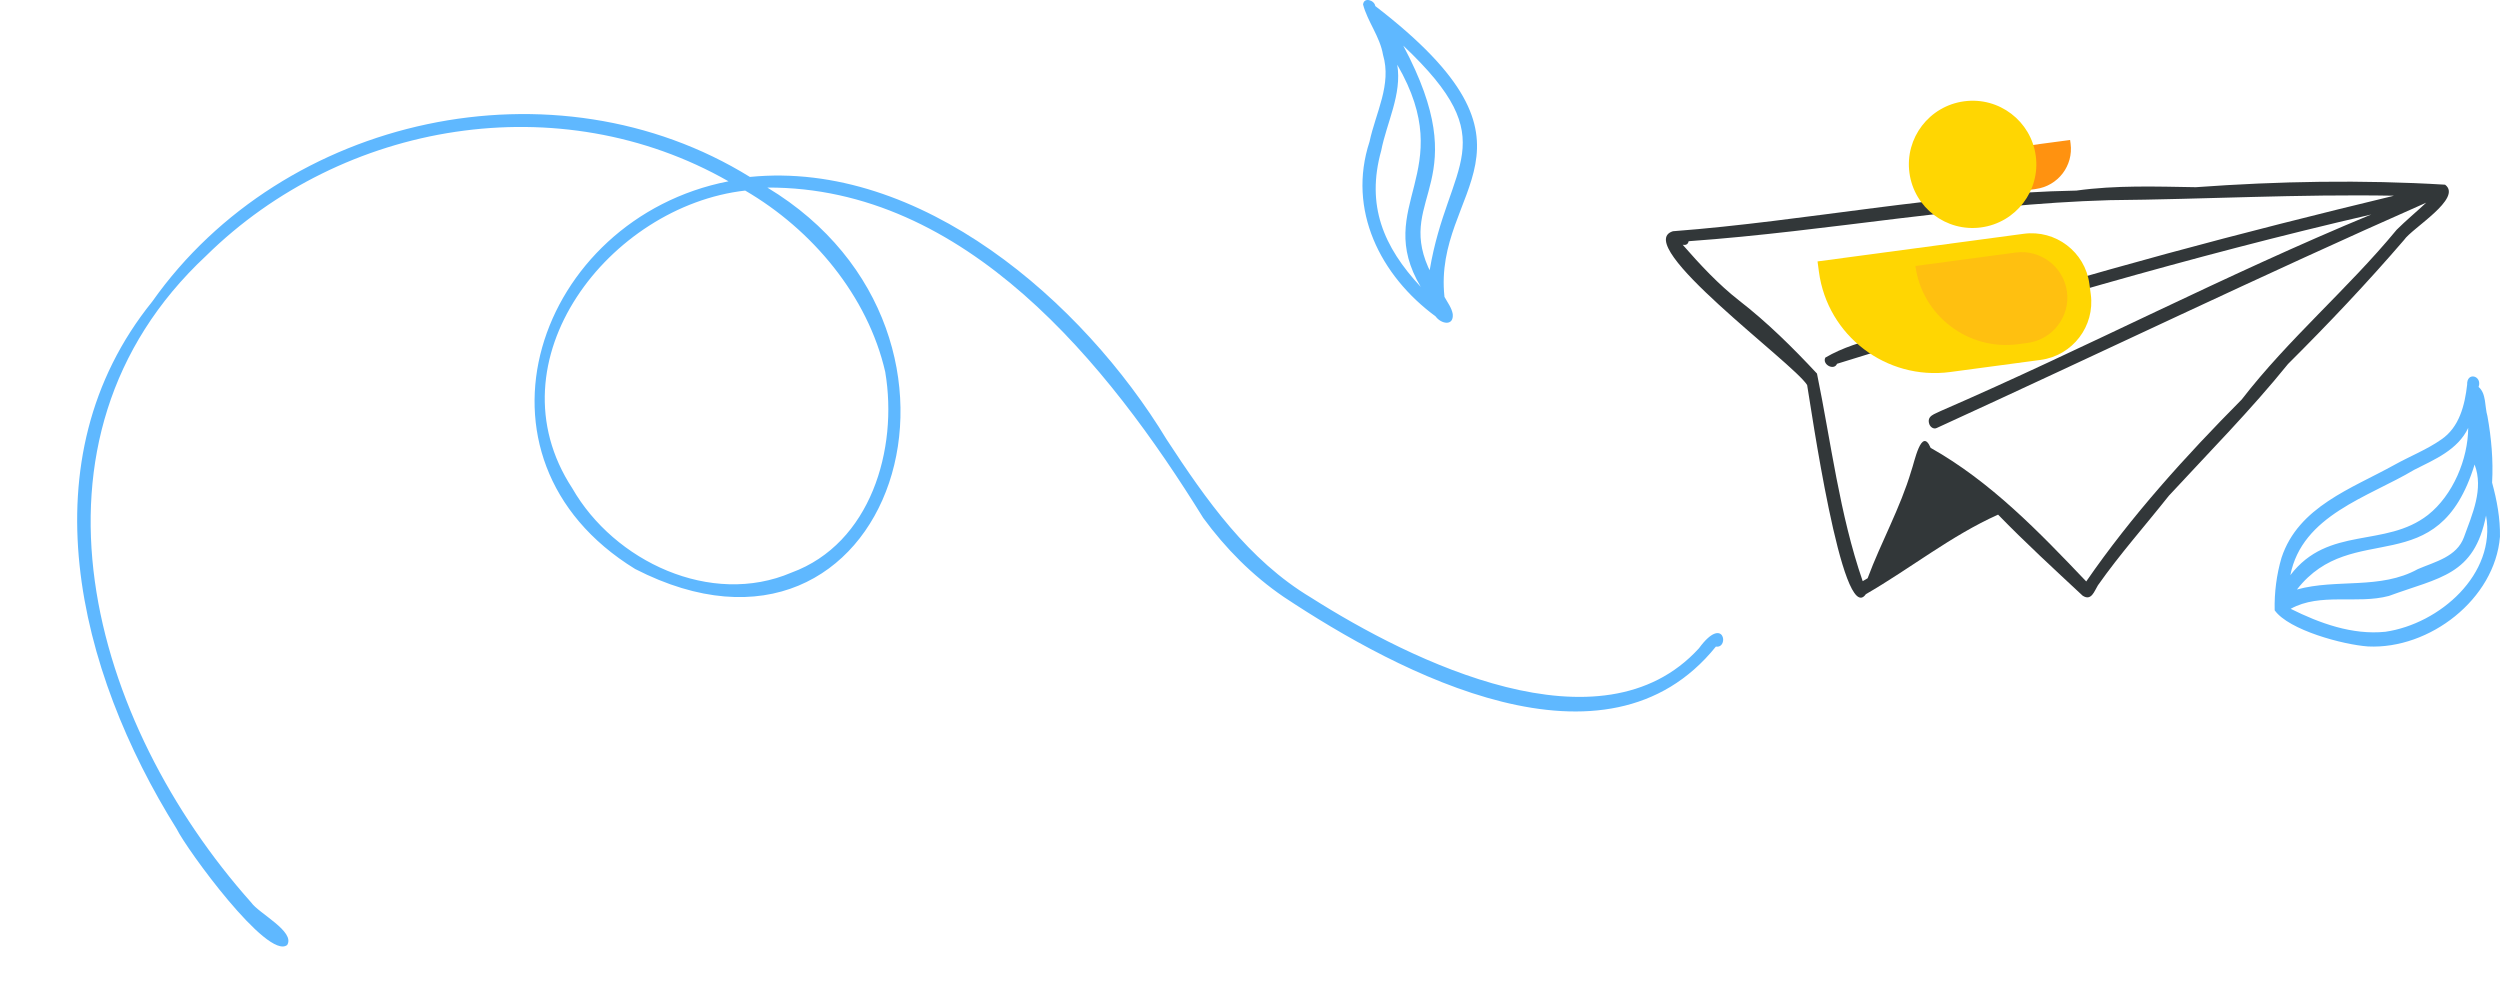 <svg xmlns="http://www.w3.org/2000/svg" width="578" height="227" fill="none"><g clip-path="url(#a)"><path fill="#323739" d="M565.307 42.7c-19.158-1.16-38.492-.814-57.631.581-9.234-.151-18.424-.486-27.621.783-31.261.55-62.421 7.063-93.278 9.399-9.791 3.074 27.848 30.424 31.034 35.555.708 3.87 8.115 56.259 13.576 48.357 10.322-5.946 19.632-13.483 30.573-18.394 6.263 6.451 12.969 12.606 19.543 18.735 2.022 1.338 2.692-1.036 3.533-2.386 5.063-7.202 10.947-13.817 16.408-20.716 9.304-10.068 18.93-19.795 27.545-30.456 9.291-9.247 18.298-18.76 26.837-28.688 1.802-2.689 13.602-9.639 9.487-12.763l-.006-.006Zm-11.251 10.485c-11.282 13.665-24.928 25.147-35.768 39.179-12.988 13.097-25.465 26.857-35.951 42.069-10.915-11.469-22.078-23.064-35.976-30.891-2.137-5.075-3.799 3.56-4.463 5.296-2.553 8.61-6.99 16.493-10.106 24.857-.38.227-.759.448-1.138.669-5.372-15.572-7.288-31.996-10.568-47.997-5.587-5.996-11.465-11.81-17.963-16.853-4.835-3.768-9.07-8.338-13.083-12.92.638.107 1.207-.013 1.377-.827 32.52-2.323 64.641-8.553 97.299-9.487 21.92-.196 43.833-1.427 65.791-1.03-35.143 8.471-70.076 17.68-104.498 28.689-8.741 3.301-19.031 4.065-26.989 8.736-.809 1.584 2.004 3.099 2.699 1.433 40.824-12.7 81.832-24.889 123.529-34.52-33.733 13.936-66.037 30.896-99.498 45.408-1.347.732-3.382 1.073-2.686 3.086.265.701 1.042 1.231 1.744.853 37.734-17.27 75.145-35.316 113.132-52.075-2.276 2.134-4.684 4.122-6.896 6.325h.012Z"/><path fill="#5FB8FF" d="M396.707 149.491c3.182.513 1.883-7.531-3.911.397-22.59 24.763-66.518 2.986-89.668-11.711-14.543-8.703-24.283-22.632-33.399-36.564-19.359-31.942-56.921-64.62-96.352-60.707C128.281 13.03 65.593 26.663 35.203 69.716c-29.476 36.52-17.227 85.382 5.658 121.952 2.262 4.65 21.037 30.44 25.538 26.812 1.911-3.103-6.548-7.276-8.326-9.826-36.91-41.42-56.028-106.941-10.424-149.51 31.66-31.196 81.747-39.489 120.78-17.227-44.217 8.64-63.467 63.88-21.578 89.637 59.367 30.44 86.99-54.142 30.556-88.187 45.834-.195 78.709 40.714 100.778 76.376 5.165 7.053 11.364 13.319 18.602 18.256 26.77 17.774 74.53 43.032 99.923 11.498l-.003-.006ZM204.672 86.034c3.002 17.812-3.37 39.635-21.673 46.348-18.605 7.983-41.015-2.593-50.696-19.512-19.318-29.52 8.687-65.256 39.986-68.81 15.465 9.01 28.353 24.326 32.389 41.971l-.006.003ZM576.173 111.596c.29-5.157-.165-10.332-1.081-15.407-.651-2.146-.221-5.201-2.042-6.723.911-2.62-2.768-3.604-2.648-.523-.537 4.727-1.801 9.84-5.979 12.674-3.312 2.323-7.231 3.857-10.783 5.832-9.917 5.517-22.242 9.658-26.148 21.486-1.157 3.933-1.681 8.067-1.587 12.17 3.274 4.589 15.878 7.966 21.598 8.357 14.196.688 29.295-10.907 30.49-25.355.076-4.236-.702-8.433-1.82-12.511Zm-4.045-4.203c2.136 5.693-.519 11.431-2.465 16.815-1.663 4.532-6.662 5.655-10.651 7.366-8.684 4.81-18.772 2.171-27.962 4.721 12.92-16.6 32.595-1.25 41.078-28.902Zm-13.956 1.224c4.709-2.38 10.094-4.614 12.477-9.689-.038 7.202-3.521 15.566-9.304 20.129-9.898 7.707-23.02 2.386-31.818 13.924 2.737-13.88 17.976-18.001 28.645-24.364Zm-6.675 37.449c-7.654.777-15.15-1.956-21.894-5.308 6.864-3.8 15.334-1.01 22.716-2.979 11.75-4.324 19.707-4.716 22.451-18.577 2.433 13.571-10.758 25.04-23.273 26.864ZM333.963 68.641c-2.737-25.286 27.089-34.11-15.998-67.242-.183-1.357-2.629-2.152-2.825-.36 1.024 3.94 3.912 7.442 4.614 11.634 2.035 6.892-1.669 13.318-3.122 20.097-5.164 15.742 2.471 30.954 15.283 40.384 1.232 1.736 4.215 2.348 3.963-.536-.247-1.465-1.214-2.69-1.909-3.97l-.006-.007ZM319.33 34.853c1.29-6.596 4.829-13.022 3.717-19.89 14.436 24.933-5.777 32.457 5.429 51.362-8.659-9.285-12.653-18.842-9.146-31.478v.006Zm11.213 27.621c-.114-.233-.234-.467-.348-.7-7.224-16.48 11.011-19.744-5.758-51.216 23.892 22.502 10.284 26.883 6.106 51.91v.006Z"/><g clip-path="url(#b)"><path fill="#FF9210" d="m467.268 33.88 11.339-1.52.112.836c.684 5.105-2.912 9.806-8.026 10.492l-2.076.278-1.351-10.086h.002Z"/><path fill="#FFD602" d="M458.02 52.58c8.065-1.08 13.729-8.484 12.651-16.536-1.079-8.052-8.493-13.704-16.559-12.623-8.066 1.08-13.73 8.484-12.651 16.537 1.079 8.052 8.493 13.704 16.559 12.623ZM420.213 60.44l47.668-6.388c7.391-.99 14.196 4.197 15.184 11.575l.324 2.418c.989 7.378-4.21 14.174-11.601 15.165l-20.883 2.798c-14.783 1.98-28.391-8.393-30.368-23.151l-.324-2.418Z"/><path fill="#FFC010" d="m468.821 79.277-2.254.302c-11.509 1.542-22.186-6.597-23.725-18.087l23.18-3.106c5.754-.77 11.092 3.298 11.861 9.043.77 5.745-3.308 11.075-9.062 11.846v.002Z"/></g></g><defs><clipPath id="a"><path fill="#fff" d="M0 0h578v227H0z"/></clipPath><clipPath id="b"><path fill="#fff" d="m415.938 28.536 61.061-8.182 8.182 61.062-61.061 8.181z"/></clipPath></defs></svg>
